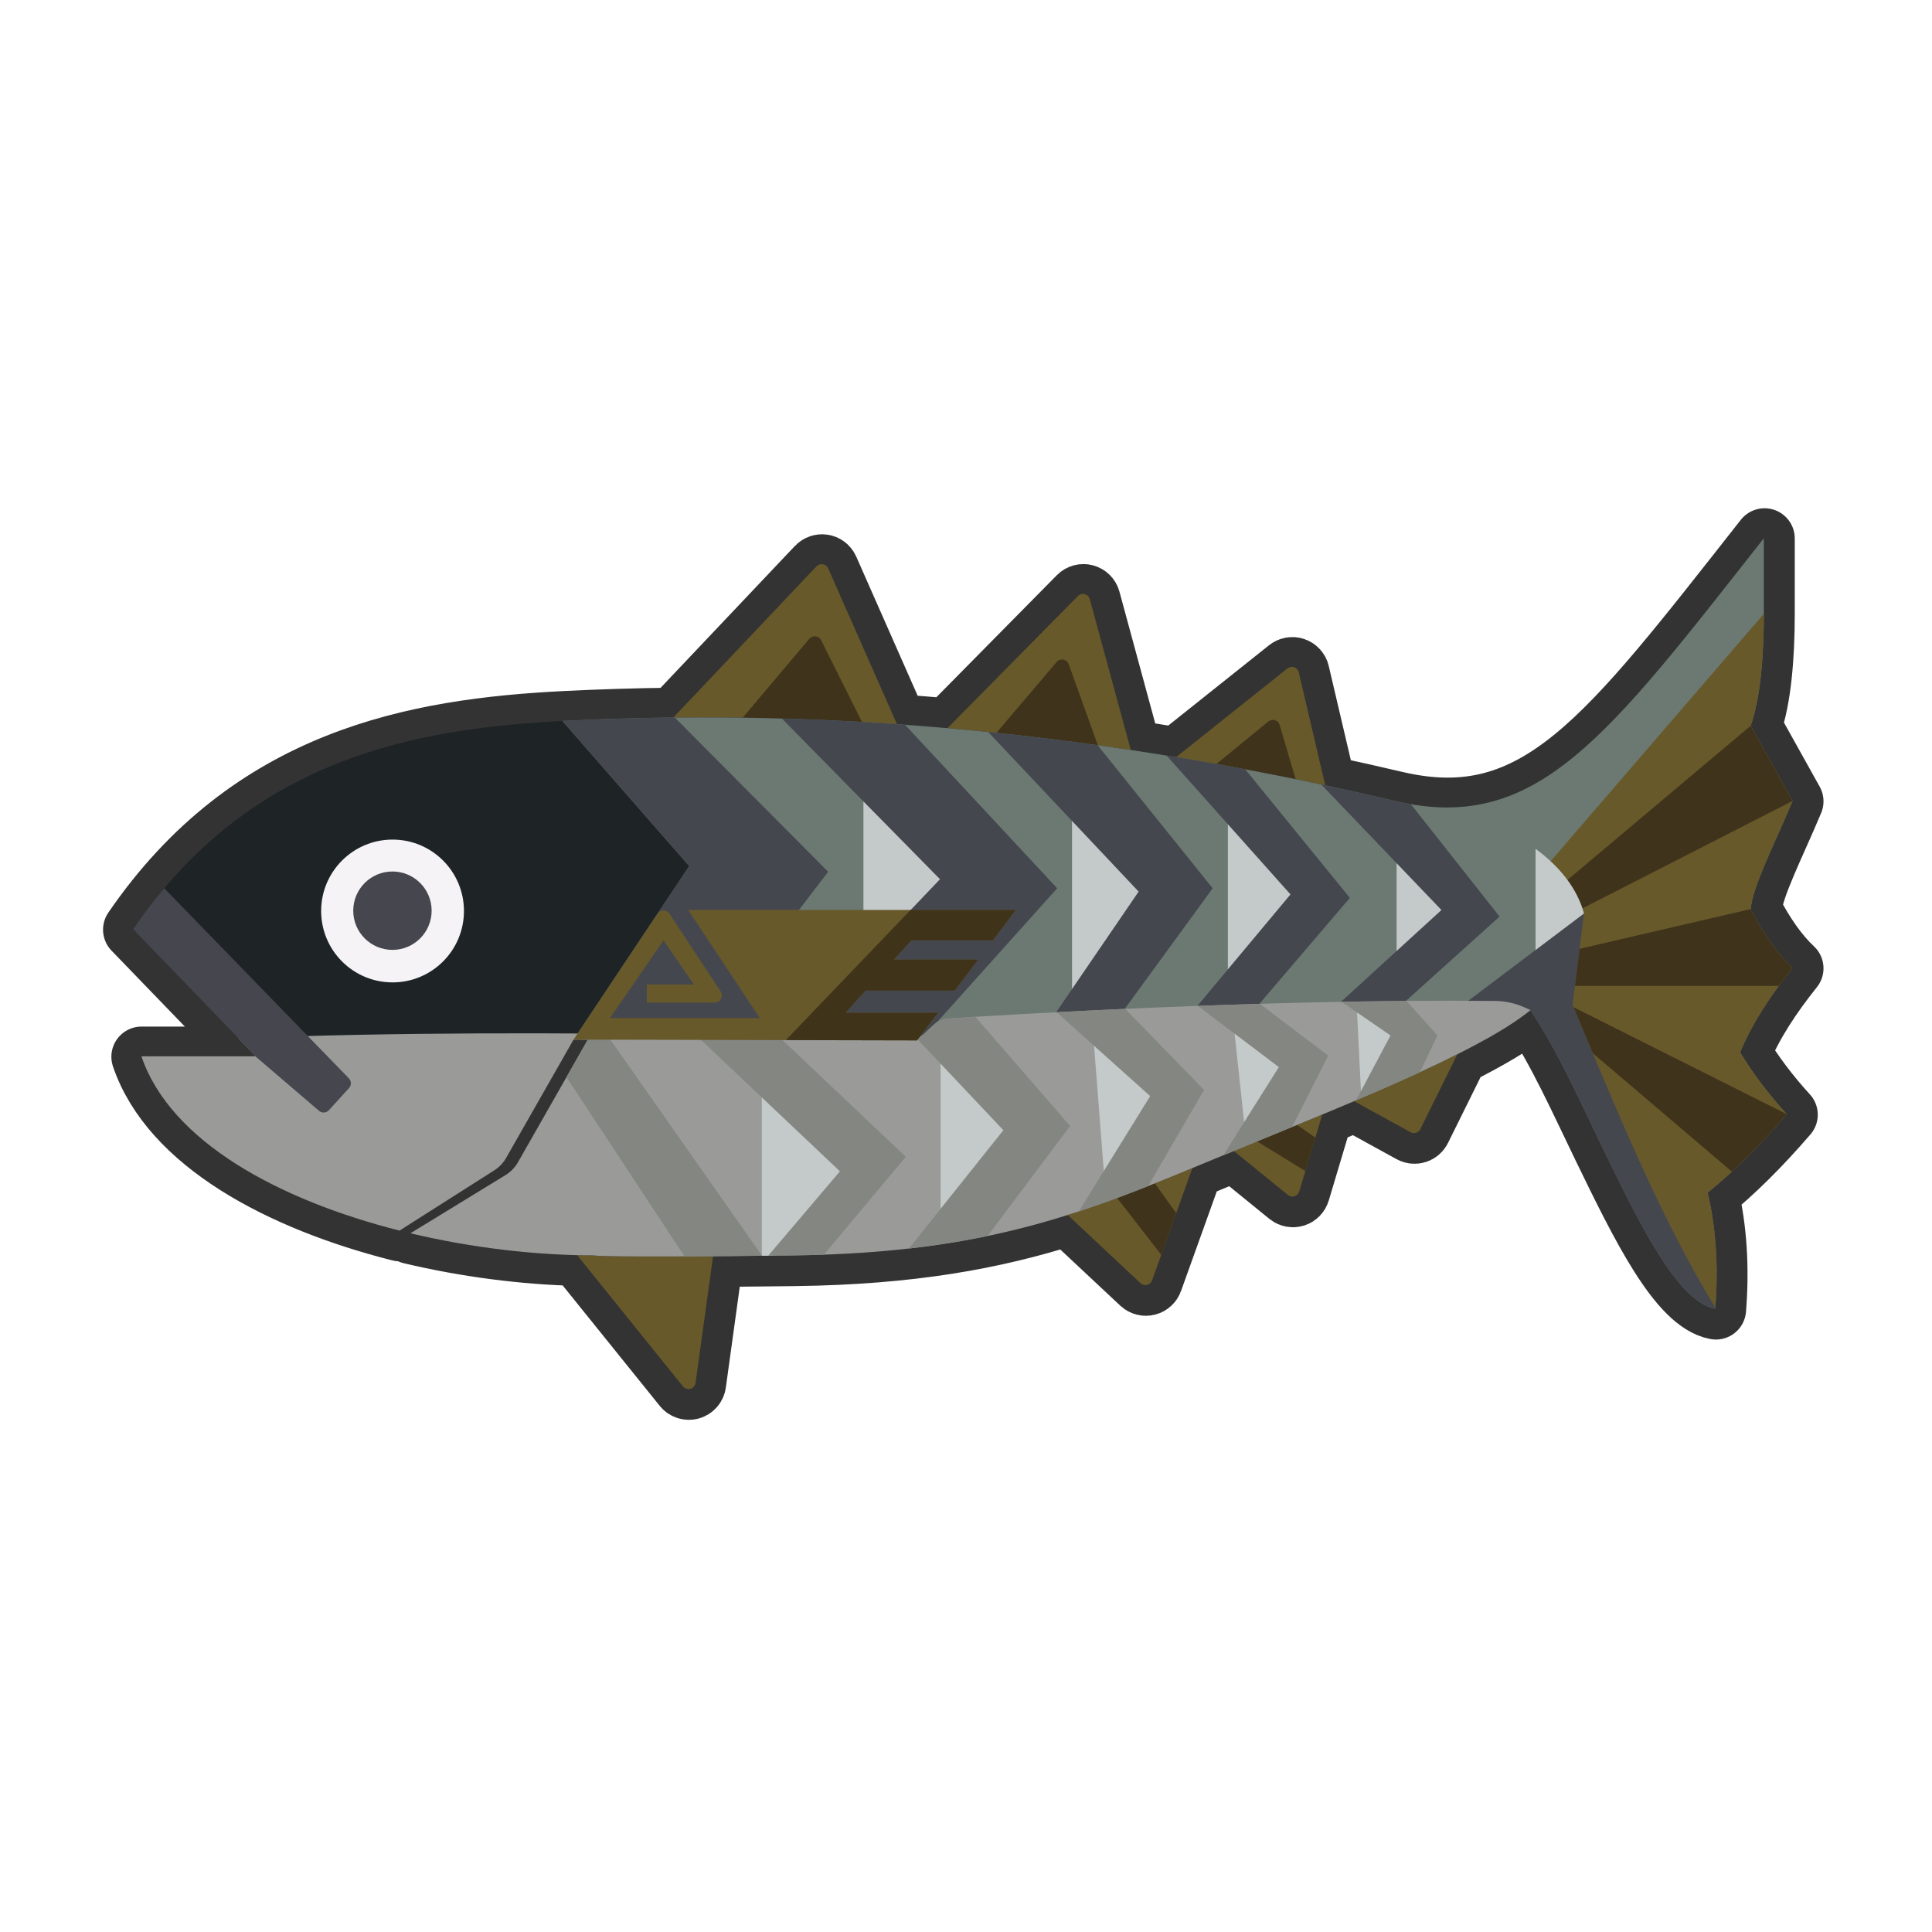 <?xml version="1.0" encoding="UTF-8" standalone="no"?>
<!DOCTYPE svg PUBLIC "-//W3C//DTD SVG 1.1//EN" "http://www.w3.org/Graphics/SVG/1.1/DTD/svg11.dtd">
<svg width="100%" height="100%" viewBox="0 0 256 256" version="1.1" xmlns="http://www.w3.org/2000/svg" xmlns:xlink="http://www.w3.org/1999/xlink" xml:space="preserve" xmlns:serif="http://www.serif.com/" style="fill-rule:evenodd;clip-rule:evenodd;stroke-linecap:round;stroke-linejoin:round;stroke-miterlimit:1.5;">
    <g transform="matrix(0.945,0,0,0.945,9.731,5.386)">
        <g transform="matrix(1.475,0,0,1.475,-63.412,-59.238)">
            <path d="M162.045,110.987C164.23,111.453 166.441,111.948 168.679,112.474C182.146,115.637 188.781,106.509 203.754,87.484L203.754,94.642C203.754,98.79 203.411,102.743 202.499,105.323L206.486,112.474C204.702,116.728 202.713,120.542 202.499,122.756C203.75,125.165 205.078,127.038 206.486,128.35C204.4,130.958 202.641,133.619 201.495,136.383C202.728,138.406 204.207,140.367 205.941,142.264C203.431,145.178 200.921,147.687 198.411,149.723C199.232,153.211 199.435,156.904 199.128,160.768C195.549,160.092 191.97,152.774 188.375,145.368C186.257,141.003 184.129,136.21 181.557,132.367C179.908,133.702 177.496,135.111 174.607,136.564L171.087,143.68C171.005,143.846 170.859,143.971 170.683,144.027C170.506,144.082 170.315,144.063 170.153,143.974L164.787,141.026C163.79,141.449 162.778,141.873 161.758,142.297L159.573,149.611C159.508,149.828 159.339,149.998 159.123,150.065C158.907,150.131 158.671,150.086 158.495,149.943L153.348,145.758C152.723,146.016 152.1,146.273 151.482,146.53C150.782,146.82 150.092,147.107 149.408,147.39L145.577,158.063C145.5,158.278 145.319,158.44 145.097,158.493C144.875,158.547 144.641,158.485 144.475,158.329L137.555,151.849C130.506,154.072 122.676,155.547 111.545,155.688C108.519,155.726 105.973,155.752 103.83,155.769L102.166,167.815C102.129,168.083 101.936,168.304 101.675,168.376C101.415,168.448 101.136,168.359 100.966,168.148L90.909,155.668C85.849,155.547 80.351,154.85 75.046,153.587L84.092,148.05C84.584,147.748 84.992,147.328 85.278,146.826C86.818,144.123 91.92,135.17 91.92,135.17L90.563,135.17C90.563,135.17 85.637,143.816 84.154,146.418C83.88,146.899 83.493,147.306 83.026,147.603L74.015,153.334C62.561,150.433 52.219,144.872 49.467,136.756L60.346,136.756L48.676,124.673C59.832,108.387 75.491,105.57 89.788,104.853C93.097,104.688 96.517,104.579 100.054,104.541L113.664,90.166C113.82,90.002 114.048,89.926 114.272,89.964C114.495,90.003 114.685,90.151 114.777,90.359L121.317,105.173C122.901,105.284 124.503,105.409 126.123,105.551L138.52,92.992C138.69,92.82 138.94,92.751 139.175,92.813C139.409,92.874 139.593,93.057 139.657,93.291L143.55,107.625C144.976,107.838 146.415,108.065 147.866,108.304L158.444,99.875C158.626,99.73 158.87,99.689 159.089,99.765C159.309,99.841 159.474,100.024 159.527,100.251L162.045,110.987Z" style="fill:none;stroke:rgb(51,51,51);stroke-width:5.74px;"/>
        </g>
        <path d="M80.296,98.947C80.296,98.947 99.479,78.686 104.187,73.714C104.417,73.471 104.754,73.359 105.084,73.416C105.413,73.473 105.693,73.692 105.828,73.998C108.218,79.41 116.843,98.947 116.843,98.947L120.044,98.947C120.044,98.947 136.214,82.565 140.838,77.881C141.089,77.626 141.457,77.526 141.803,77.616C142.149,77.707 142.421,77.976 142.514,78.321C144.08,84.086 149.144,102.728 149.144,102.728L151.771,102.728C151.771,102.728 165.902,91.468 170.217,88.03C170.485,87.816 170.844,87.755 171.168,87.867C171.492,87.98 171.735,88.25 171.814,88.584C172.924,93.318 176.214,107.349 176.214,107.349L195.128,139.947C195.128,139.947 190.38,149.546 188.859,152.621C188.738,152.866 188.522,153.05 188.262,153.132C188.002,153.214 187.72,153.186 187.481,153.055C184.648,151.498 176.214,146.864 176.214,146.864C176.214,146.864 173.051,157.45 171.881,161.366C171.785,161.686 171.537,161.937 171.217,162.035C170.898,162.133 170.551,162.066 170.292,161.855C167.178,159.324 158.873,152.571 158.873,152.571C158.873,152.571 153.031,168.846 151.243,173.829C151.129,174.146 150.864,174.384 150.536,174.463C150.209,174.542 149.864,174.451 149.618,174.221C146.421,171.227 137.421,162.799 137.421,162.799L90.221,166.58C90.221,166.58 88.06,182.222 87.233,188.209C87.179,188.604 86.894,188.929 86.51,189.035C86.126,189.142 85.715,189.01 85.464,188.699C80.977,183.132 67.638,166.58 67.638,166.58L92.058,116.451L80.296,98.947Z" style="fill:rgb(104,89,42);"/>
        <clipPath id="_clip1">
            <path d="M80.296,98.947C80.296,98.947 99.479,78.686 104.187,73.714C104.417,73.471 104.754,73.359 105.084,73.416C105.413,73.473 105.693,73.692 105.828,73.998C108.218,79.41 116.843,98.947 116.843,98.947L120.044,98.947C120.044,98.947 136.214,82.565 140.838,77.881C141.089,77.626 141.457,77.526 141.803,77.616C142.149,77.707 142.421,77.976 142.514,78.321C144.08,84.086 149.144,102.728 149.144,102.728L151.771,102.728C151.771,102.728 165.902,91.468 170.217,88.03C170.485,87.816 170.844,87.755 171.168,87.867C171.492,87.98 171.735,88.25 171.814,88.584C172.924,93.318 176.214,107.349 176.214,107.349L195.128,139.947C195.128,139.947 190.38,149.546 188.859,152.621C188.738,152.866 188.522,153.05 188.262,153.132C188.002,153.214 187.72,153.186 187.481,153.055C184.648,151.498 176.214,146.864 176.214,146.864C176.214,146.864 173.051,157.45 171.881,161.366C171.785,161.686 171.537,161.937 171.217,162.035C170.898,162.133 170.551,162.066 170.292,161.855C167.178,159.324 158.873,152.571 158.873,152.571C158.873,152.571 153.031,168.846 151.243,173.829C151.129,174.146 150.864,174.384 150.536,174.463C150.209,174.542 149.864,174.451 149.618,174.221C146.421,171.227 137.421,162.799 137.421,162.799L90.221,166.58C90.221,166.58 88.06,182.222 87.233,188.209C87.179,188.604 86.894,188.929 86.51,189.035C86.126,189.142 85.715,189.01 85.464,188.699C80.977,183.132 67.638,166.58 67.638,166.58L92.058,116.451L80.296,98.947Z"/>
        </clipPath>
        <g clip-path="url(#_clip1)">
            <path d="M91.198,98.056C91.198,98.056 100.161,87.447 103.181,83.873C103.398,83.616 103.729,83.485 104.063,83.525C104.397,83.565 104.688,83.77 104.839,84.071C106.715,87.823 111.831,98.056 111.831,98.056L128.564,98.056C128.564,98.056 135.167,90.289 137.855,87.127C138.086,86.855 138.445,86.727 138.796,86.791C139.147,86.854 139.438,87.101 139.558,87.436C140.986,91.411 144.538,101.296 144.538,101.296L158.209,103.098C158.209,103.098 164.809,97.703 167.545,95.466C167.804,95.254 168.152,95.186 168.473,95.285C168.793,95.384 169.042,95.637 169.137,95.958C170.04,99.027 172.068,105.915 172.068,105.915L168.711,150.086L177.761,156.282L175.108,159.956L161.809,151.801L150.787,159.06L157.257,168.04L155.106,173.56L144.538,159.956L91.198,98.056Z" style="fill:rgb(63,52,27);"/>
        </g>
        <path d="M45.724,166.855C28.835,162.578 13.586,154.379 9.528,142.412L25.569,142.412L8.361,124.595C24.811,100.581 47.901,96.427 68.981,95.37C100.606,93.786 139.091,95.749 185.308,106.607C205.165,111.271 214.949,97.811 237.027,69.759L237.027,80.314C237.027,86.429 236.521,92.258 235.176,96.063L241.054,106.607C238.425,112.879 235.492,118.503 235.176,121.769C237.021,125.32 238.979,128.083 241.054,130.017C237.979,133.861 235.385,137.786 233.695,141.861C235.514,144.844 237.694,147.735 240.252,150.533C236.551,154.829 232.849,158.529 229.148,161.531C230.358,166.674 230.659,172.12 230.206,177.817C224.928,176.821 219.651,166.03 214.35,155.11C211.227,148.674 208.09,141.607 204.297,135.939C196.485,142.264 177.054,149.724 159.95,156.823C142.35,164.127 128.513,169.98 101.064,170.327C72.976,170.681 72.973,170.327 72.973,170.327C64.889,170.327 55.892,169.287 47.245,167.229L60.584,159.064C61.309,158.62 61.91,157.999 62.331,157.26C64.603,153.274 72.125,140.073 72.125,140.073L70.125,140.073C70.125,140.073 62.861,152.821 60.675,156.658C60.27,157.367 59.699,157.967 59.011,158.405L45.724,166.855Z" style="fill:rgb(30,35,38);"/>
        <clipPath id="_clip2">
            <path d="M45.724,166.855C28.835,162.578 13.586,154.379 9.528,142.412L25.569,142.412L8.361,124.595C24.811,100.581 47.901,96.427 68.981,95.37C100.606,93.786 139.091,95.749 185.308,106.607C205.165,111.271 214.949,97.811 237.027,69.759L237.027,80.314C237.027,86.429 236.521,92.258 235.176,96.063L241.054,106.607C238.425,112.879 235.492,118.503 235.176,121.769C237.021,125.32 238.979,128.083 241.054,130.017C237.979,133.861 235.385,137.786 233.695,141.861C235.514,144.844 237.694,147.735 240.252,150.533C236.551,154.829 232.849,158.529 229.148,161.531C230.358,166.674 230.659,172.12 230.206,177.817C224.928,176.821 219.651,166.03 214.35,155.11C211.227,148.674 208.09,141.607 204.297,135.939C196.485,142.264 177.054,149.724 159.95,156.823C142.35,164.127 128.513,169.98 101.064,170.327C72.976,170.681 72.973,170.327 72.973,170.327C64.889,170.327 55.892,169.287 47.245,167.229L60.584,159.064C61.309,158.62 61.91,157.999 62.331,157.26C64.603,153.274 72.125,140.073 72.125,140.073L70.125,140.073C70.125,140.073 62.861,152.821 60.675,156.658C60.27,157.367 59.699,157.967 59.011,158.405L45.724,166.855Z"/>
        </clipPath>
        <g clip-path="url(#_clip2)">
            <path d="M65.598,92.002L86.346,115.74L70.125,140.073L201.045,140.073L223.115,187.907L243.684,187.907L243.684,62.617L65.598,62.617L65.598,92.002Z" style="fill:rgb(107,121,114);"/>
            <clipPath id="_clip3">
                <path d="M65.598,92.002L86.346,115.74L70.125,140.073L201.045,140.073L223.115,187.907L243.684,187.907L243.684,62.617L65.598,62.617L65.598,92.002Z"/>
            </clipPath>
            <g clip-path="url(#_clip3)">
                <path d="M140.021,106.974L140.021,134.771L152.365,118.722L140.021,106.974ZM161.873,108.092L161.873,132.964L173.271,119.496L161.873,108.092ZM185.532,112.824L185.532,130.039L194.005,121.561L185.532,112.824ZM110.77,104.634L110.77,123.277L123.114,123.277L123.114,104.634L110.77,104.634Z" style="fill:rgb(196,202,202);"/>
                <path d="M193.021,136.555L214.697,120.2L234.387,178.376L226.635,181.534L193.021,136.555ZM66.655,141.688L66.655,92.002L81.423,92.002L105.827,116.536L95.783,129.666L100.744,139.347L121.507,117.582L96.335,92.002L112.952,92.002L137.939,118.855L117.45,141.688L66.655,141.688ZM125.144,93.629L149.359,119.32L136.008,138.852L145.157,138.852L159.741,118.855L139.453,93.629L125.144,93.629ZM152.229,99.065L170.651,119.712L156.583,136.555L165.005,136.555L178.977,120.2L161.775,99.065L152.229,99.065ZM172.862,102.104L191.82,121.9L175.781,136.555L184.719,136.555L199.969,122.821L183.616,102.104L172.862,102.104Z" style="fill:rgb(69,71,79);"/>
                <path d="M206.694,115.557L240.558,76.267L245.298,76.267L245.298,190.092L239.061,190.092C226.565,175.199 218.518,155.049 210.212,135.204L211.807,122.38L206.694,115.557Z" style="fill:rgb(104,89,42);"/>
                <clipPath id="_clip4">
                    <path d="M206.694,115.557L240.558,76.267L245.298,76.267L245.298,190.092L239.061,190.092C226.565,175.199 218.518,155.049 210.212,135.204L211.807,122.38L206.694,115.557Z"/>
                </clipPath>
                <g clip-path="url(#_clip4)">
                    <path d="M208.613,134.658L242.979,151.901L242.979,167.471L208.613,138.214L208.613,134.658ZM208.613,127.936L242.979,119.957L242.979,132.547L208.684,132.547L208.613,127.936ZM208.613,118.415L242.979,89.498L242.979,105.623L208.684,123.155L208.613,118.415Z" style="fill:rgb(63,52,27);"/>
                </g>
                <path d="M205.015,127.505L205.015,113.317C208.476,115.878 210.832,118.864 211.807,122.38L205.015,127.505Z" style="fill:rgb(196,202,202);"/>
            </g>
            <g transform="matrix(1.062,0,0,1,-12.655,0)">
                <path d="M20.234,140.737C54.753,137.924 113.304,139.745 122.227,140.046C122.967,140.072 123.686,139.788 124.229,139.254C124.661,138.83 125.181,138.319 125.595,137.912C126.069,137.447 126.677,137.168 127.321,137.121C133.613,136.679 168.671,134.328 199.633,134.65C200.991,134.666 202.331,134.985 203.567,135.585C203.98,135.785 204.297,135.939 204.297,135.939L204.297,174.322L20.234,174.322L20.234,140.737Z" style="fill:rgb(154,155,152);"/>
                <clipPath id="_clip5">
                    <path d="M20.234,140.737C54.753,137.924 113.304,139.745 122.227,140.046C122.967,140.072 123.686,139.788 124.229,139.254C124.661,138.83 125.181,138.319 125.595,137.912C126.069,137.447 126.677,137.168 127.321,137.121C133.613,136.679 168.671,134.328 199.633,134.65C200.991,134.666 202.331,134.985 203.567,135.585C203.98,135.785 204.297,135.939 204.297,135.939L204.297,174.322L20.234,174.322L20.234,140.737Z"/>
                </clipPath>
                <g clip-path="url(#_clip5)">
                    <g transform="matrix(0.942,0,0,1,11.917,0)">
                        <path d="M96.487,147.233L96.487,171.898L109.047,158.865L96.487,147.233ZM121.544,141.723L121.544,165.537L132.598,152.288L121.544,141.723ZM142.859,138.432L144.579,160.615L153.074,147.233L142.859,138.432ZM162.538,137.249L164.259,153.281L170.581,143.835L162.538,137.249ZM179.864,135.219L180.481,147.778L186.583,139.362L179.864,135.219Z" style="fill:rgb(196,202,202);"/>
                    </g>
                    <g transform="matrix(0.942,0,0,1,11.917,0)">
                        <path d="M86.102,138.354L107.433,158.543L96.904,170.936L72.779,136.555L68.733,144.766L88.181,174.322L101.762,174.322L116.665,156.501L97.497,138.354L86.102,138.354ZM117.45,139.111L130.342,152.775L115.325,171.586L125.144,171.586L139.69,152.189L125.144,135.405L117.45,135.405L117.45,139.111ZM137.801,136.229L150.918,147.994L139.69,166.142L147.411,166.142L158.469,147.123L147.411,135.761L137.801,136.229ZM157.597,135.342L168.954,143.926L159.741,158.543L167.659,158.543L175.871,142.323L166.291,135.05L157.597,135.342ZM177.734,134.77L184.604,139.488L178.82,150.376L186.419,149.469L191.183,139.488L186.839,134.646L177.734,134.77Z" style="fill:rgb(131,134,129);"/>
                    </g>
                </g>
            </g>
            <path d="M111.082,133.194C111.082,133.194 123.576,133.194 123.576,133.194L126.86,128.856L115.033,128.856L117.493,126.156L128.905,126.156L132.136,121.888L86.192,121.888L96.249,137.054L75.233,137.054L82.738,126.156L87.003,132.341L80.395,132.341L80.395,134.877L89.913,134.877C90.281,134.877 90.619,134.675 90.794,134.352C90.968,134.028 90.951,133.635 90.749,133.328C88.945,130.586 85.226,124.935 83.568,122.414C83.383,122.134 83.071,121.965 82.735,121.964C82.4,121.963 82.086,122.13 81.9,122.409C79.083,126.635 70.125,140.073 70.125,140.073L118.286,140.181L121.22,136.305L108.248,136.305L111.082,133.194Z" style="fill:rgb(104,89,42);"/>
            <clipPath id="_clip6">
                <path d="M111.082,133.194C111.082,133.194 123.576,133.194 123.576,133.194L126.86,128.856L115.033,128.856L117.493,126.156L128.905,126.156L132.136,121.888L86.192,121.888L96.249,137.054L75.233,137.054L82.738,126.156L87.003,132.341L80.395,132.341L80.395,134.877L89.913,134.877C90.281,134.877 90.619,134.675 90.794,134.352C90.968,134.028 90.951,133.635 90.749,133.328C88.945,130.586 85.226,124.935 83.568,122.414C83.383,122.134 83.071,121.965 82.735,121.964C82.4,121.963 82.086,122.13 81.9,122.409C79.083,126.635 70.125,140.073 70.125,140.073L118.286,140.181L121.22,136.305L108.248,136.305L111.082,133.194Z"/>
            </clipPath>
            <g clip-path="url(#_clip6)">
                <path d="M98.459,141.633L118.525,120.694L134.758,120.694L134.758,141.633L98.459,141.633Z" style="fill:rgb(63,52,26);"/>
            </g>
            <g transform="matrix(1.031,0,0,1.031,-1.044,-4.612)">
                <path d="M12.753,119.123C12.753,119.123 34.455,141.462 38.472,145.597C38.829,145.964 38.839,146.546 38.494,146.926C37.753,147.742 36.511,149.108 35.761,149.933C35.408,150.322 34.81,150.359 34.412,150.018C32.232,148.152 25.825,142.668 25.825,142.668L8.141,124.358L12.753,119.123Z" style="fill:rgb(70,71,78);"/>
            </g>
            <g transform="matrix(1,0,0,1,0.42,0)">
                <circle cx="44.325" cy="122.037" r="10.012" style="fill:rgb(245,243,245);"/>
                <clipPath id="_clip7">
                    <circle cx="44.325" cy="122.037" r="10.012"/>
                </clipPath>
                <g clip-path="url(#_clip7)">
                    <g transform="matrix(0.549,0,0,0.549,19.975,54.996)">
                        <circle cx="44.325" cy="122.037" r="10.012" style="fill:rgb(70,71,78);"/>
                    </g>
                </g>
            </g>
        </g>
    </g>
</svg>
